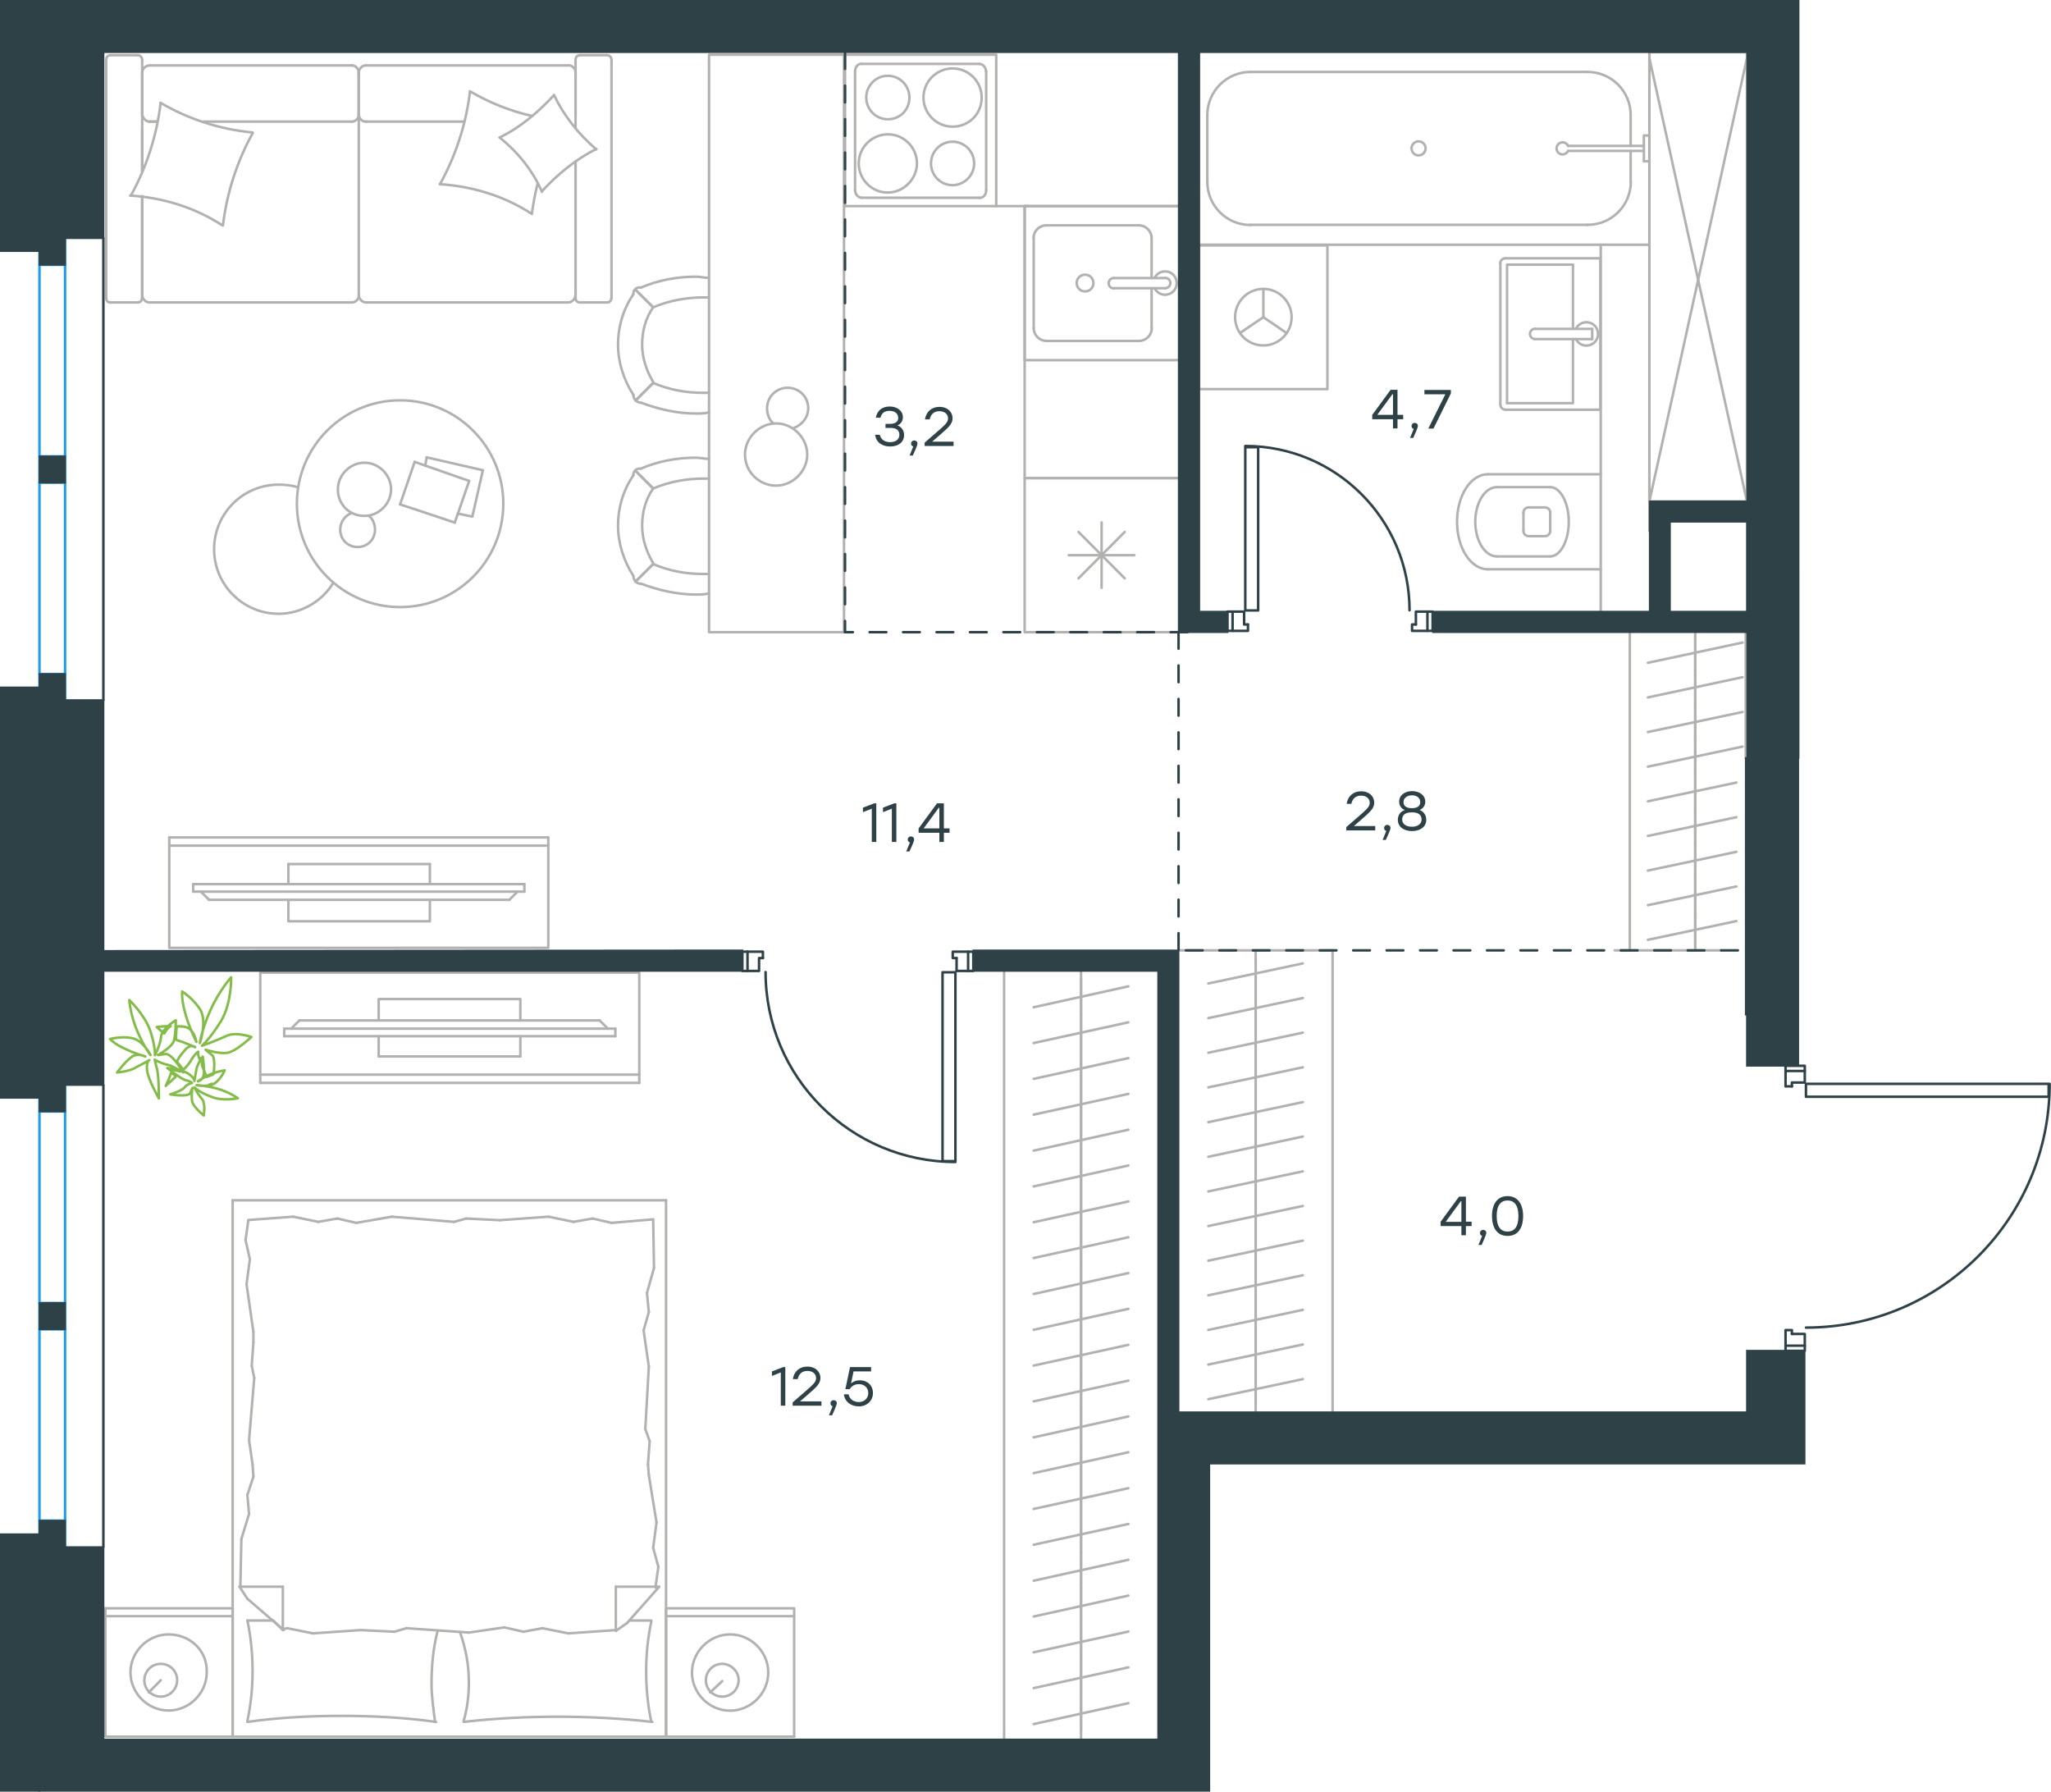 <?xml version="1.0" encoding="utf-8"?>
<!-- Generator: Adobe Illustrator 26.5.0, SVG Export Plug-In . SVG Version: 6.00 Build 0)  -->
<svg version="1.1" id="Слой_1" xmlns="http://www.w3.org/2000/svg" xmlns:xlink="http://www.w3.org/1999/xlink" x="0px" y="0px"
	 viewBox="0 0 1226.2 1071" style="enable-background:new 0 0 1226.2 1071;" xml:space="preserve">
<style type="text/css">
	.st0{fill:none;stroke:#B2B1B0;stroke-width:1.5;stroke-linecap:round;stroke-linejoin:round;stroke-miterlimit:22.926;}
	.st1{fill:none;stroke:#1D9CEB;stroke-width:1.5;stroke-linecap:round;stroke-linejoin:round;stroke-miterlimit:22.926;}
	.st2{fill-rule:evenodd;clip-rule:evenodd;fill:#2D4146;stroke:#2D4146;stroke-miterlimit:10;}
	.st3{fill:none;stroke:#2D4146;stroke-width:1.5;stroke-linecap:round;stroke-linejoin:round;stroke-miterlimit:22.926;}
	.st4{fill:#2D4146;stroke:#2D4146;stroke-miterlimit:10;}
	.st5{enable-background:new    ;}
	.st6{fill:#2D4146;}
	
		.st7{fill:none;stroke:#2D4146;stroke-width:1.5;stroke-linecap:round;stroke-linejoin:round;stroke-miterlimit:22.926;stroke-dasharray:10;}
	.st8{fill:none;stroke:#84BC4A;stroke-width:1.5;stroke-linecap:round;stroke-linejoin:round;stroke-miterlimit:22.926;}
</style>
<g>
	<rect x="986.1" y="31.2" class="st0" width="58.3" height="268.5"/>
	<line class="st0" x1="986.1" y1="299.7" x2="1044.4" y2="34.8"/>
	<line class="st0" x1="986.1" y1="34.8" x2="1044.4" y2="299.7"/>
</g>
<line class="st0" x1="646.3" y1="585.1" x2="646.3" y2="606.6"/>
<line class="st0" x1="618" y1="602.1" x2="674.6" y2="589.6"/>
<line class="st0" x1="646.3" y1="606.6" x2="646.3" y2="628"/>
<line class="st0" x1="618" y1="623.5" x2="674.6" y2="611.1"/>
<line class="st0" x1="646.3" y1="628" x2="646.3" y2="649.4"/>
<line class="st0" x1="618" y1="644.9" x2="674.6" y2="632.5"/>
<line class="st0" x1="646.3" y1="649.4" x2="646.3" y2="670.8"/>
<line class="st0" x1="618" y1="666.3" x2="674.6" y2="653.9"/>
<line class="st0" x1="646.3" y1="670.8" x2="646.3" y2="692.3"/>
<line class="st0" x1="618" y1="687.8" x2="674.6" y2="675.3"/>
<line class="st0" x1="646.3" y1="692.3" x2="646.3" y2="713.7"/>
<line class="st0" x1="618" y1="709.2" x2="674.6" y2="696.7"/>
<line class="st0" x1="646.3" y1="713.7" x2="646.3" y2="735.1"/>
<line class="st0" x1="618" y1="730.6" x2="674.6" y2="718.2"/>
<line class="st0" x1="646.3" y1="735.1" x2="646.3" y2="756.5"/>
<line class="st0" x1="618" y1="752" x2="674.6" y2="739.6"/>
<line class="st0" x1="646.3" y1="756.5" x2="646.3" y2="778"/>
<line class="st0" x1="618" y1="773.5" x2="674.6" y2="761"/>
<line class="st0" x1="646.3" y1="778" x2="646.3" y2="799.4"/>
<line class="st0" x1="618" y1="794.9" x2="674.6" y2="782.4"/>
<line class="st0" x1="646.3" y1="799.4" x2="646.3" y2="820.8"/>
<line class="st0" x1="618" y1="816.3" x2="674.6" y2="803.9"/>
<line class="st0" x1="646.3" y1="820.8" x2="646.3" y2="842.2"/>
<line class="st0" x1="618" y1="837.7" x2="674.6" y2="825.3"/>
<line class="st0" x1="646.3" y1="842.2" x2="646.3" y2="863.7"/>
<line class="st0" x1="618" y1="859.2" x2="674.6" y2="846.7"/>
<line class="st0" x1="646.3" y1="863.7" x2="646.3" y2="885.1"/>
<line class="st0" x1="618" y1="880.6" x2="674.6" y2="868.1"/>
<line class="st0" x1="646.3" y1="885.1" x2="646.3" y2="906.5"/>
<line class="st0" x1="618" y1="902" x2="674.6" y2="889.6"/>
<line class="st0" x1="646.3" y1="580.4" x2="646.3" y2="1039.8"/>
<line class="st0" x1="646.3" y1="906.5" x2="646.3" y2="927.9"/>
<line class="st0" x1="618" y1="923.4" x2="674.6" y2="911"/>
<line class="st0" x1="646.3" y1="927.9" x2="646.3" y2="949.3"/>
<line class="st0" x1="618" y1="944.9" x2="674.6" y2="932.4"/>
<line class="st0" x1="646.3" y1="949.3" x2="646.3" y2="970.8"/>
<line class="st0" x1="618" y1="966.3" x2="674.6" y2="953.8"/>
<line class="st0" x1="646.3" y1="970.8" x2="646.3" y2="992.2"/>
<line class="st0" x1="618" y1="987.7" x2="674.6" y2="975.3"/>
<line class="st0" x1="646.3" y1="992.2" x2="646.3" y2="1013.6"/>
<line class="st0" x1="618" y1="1009.1" x2="674.6" y2="996.7"/>
<line class="st0" x1="646.3" y1="1013.6" x2="646.3" y2="1035"/>
<line class="st0" x1="618" y1="1030.6" x2="674.6" y2="1018.1"/>
<line class="st0" x1="600.3" y1="580.4" x2="600.3" y2="1039.8"/>
<line class="st0" x1="644.8" y1="318" x2="672.4" y2="345.7"/>
<line class="st0" x1="644.8" y1="345.7" x2="672.4" y2="318"/>
<line class="st0" x1="658.6" y1="312.3" x2="658.6" y2="351.4"/>
<line class="st0" x1="639" y1="331.9" x2="678.2" y2="331.9"/>
<polyline class="st0" points="704.6,377.9 612.6,377.9 612.6,285.8 704.6,285.8 "/>
<line class="st0" x1="688.5" y1="196.1" x2="688.5" y2="172.3"/>
<path class="st0" d="M648.7,174.2c2.8,0,5-2.2,5-5s-2.2-5-5-5s-5,2.2-5,5S645.9,174.2,648.7,174.2"/>
<path class="st0" d="M665.9,166.2c-1.7,0-3.1,1.4-3.1,3.1c0,1.7,1.4,3.1,3.1,3.1"/>
<line class="st0" x1="696.6" y1="172.3" x2="665.9" y2="172.3"/>
<path class="st0" d="M696.6,172.3c1.7,0,3.1-1.4,3.1-3.1c0-1.7-1.4-3.1-3.1-3.1"/>
<line class="st0" x1="696.6" y1="166.2" x2="665.9" y2="166.2"/>
<path class="st0" d="M690.3,172.3c1.4,2.9,4.7,4.5,7.8,3.7c3.2-0.7,5.4-3.5,5.4-6.8c0-3.2-2.2-6.1-5.4-6.8s-6.4,0.8-7.8,3.7"/>
<path class="st0" d="M680.9,203.8c4.2,0,7.7-3.4,7.7-7.7"/>
<path class="st0" d="M688.5,142.4c0-4.2-3.4-7.7-7.7-7.7"/>
<path class="st0" d="M618,196.1c0,4.2,3.4,7.7,7.7,7.7"/>
<path class="st0" d="M625.6,134.7c-4.2,0-7.7,3.4-7.7,7.7"/>
<line class="st0" x1="680.9" y1="203.8" x2="625.6" y2="203.8"/>
<line class="st0" x1="618" y1="196.1" x2="618" y2="142.4"/>
<line class="st0" x1="625.6" y1="134.7" x2="680.9" y2="134.7"/>
<line class="st0" x1="688.5" y1="142.4" x2="688.5" y2="166.2"/>
<polyline class="st0" points="704.6,215.3 612.6,215.3 612.6,123.2 704.6,123.2 "/>
<polyline class="st0" points="612.6,123.2 704.6,123.2 612.6,123.2 612.6,285.8 704.6,285.8 "/>
<line class="st0" x1="750.7" y1="840.8" x2="750.7" y2="820.1"/>
<line class="st0" x1="778.9" y1="824.4" x2="722.4" y2="836.4"/>
<line class="st0" x1="750.7" y1="820.1" x2="750.7" y2="799.4"/>
<line class="st0" x1="778.9" y1="803.7" x2="722.4" y2="815.7"/>
<line class="st0" x1="750.7" y1="799.4" x2="750.7" y2="778.7"/>
<line class="st0" x1="778.9" y1="783" x2="722.4" y2="795"/>
<line class="st0" x1="750.7" y1="778.7" x2="750.7" y2="757.9"/>
<line class="st0" x1="778.9" y1="762.3" x2="722.4" y2="774.3"/>
<line class="st0" x1="750.7" y1="757.9" x2="750.7" y2="737.2"/>
<line class="st0" x1="778.9" y1="741.6" x2="722.4" y2="753.6"/>
<line class="st0" x1="750.7" y1="737.2" x2="750.7" y2="716.5"/>
<line class="st0" x1="778.9" y1="720.9" x2="722.4" y2="732.9"/>
<line class="st0" x1="750.7" y1="716.5" x2="750.7" y2="695.8"/>
<line class="st0" x1="778.9" y1="700.2" x2="722.4" y2="712.2"/>
<line class="st0" x1="750.7" y1="844.2" x2="750.7" y2="568.1"/>
<line class="st0" x1="750.7" y1="695.8" x2="750.7" y2="675.1"/>
<line class="st0" x1="778.9" y1="679.4" x2="722.4" y2="691.5"/>
<line class="st0" x1="750.7" y1="675.1" x2="750.7" y2="654.4"/>
<line class="st0" x1="778.9" y1="658.8" x2="722.4" y2="670.8"/>
<line class="st0" x1="750.7" y1="654.4" x2="750.7" y2="633.7"/>
<line class="st0" x1="778.9" y1="638" x2="722.4" y2="650"/>
<line class="st0" x1="750.7" y1="633.7" x2="750.7" y2="613"/>
<line class="st0" x1="778.9" y1="617.3" x2="722.4" y2="629.3"/>
<line class="st0" x1="750.7" y1="613" x2="750.7" y2="592.3"/>
<line class="st0" x1="778.9" y1="596.6" x2="722.4" y2="608.6"/>
<line class="st0" x1="750.7" y1="592.3" x2="750.7" y2="571.5"/>
<line class="st0" x1="778.9" y1="575.9" x2="722.4" y2="587.9"/>
<polyline class="st0" points="796.7,844.2 796.7,568.1 704.6,568.1 "/>
<line class="st0" x1="1013.5" y1="379.8" x2="1013.5" y2="400.5"/>
<line class="st0" x1="985.2" y1="396.2" x2="1041.8" y2="384.1"/>
<line class="st0" x1="1013.5" y1="400.5" x2="1013.5" y2="421.2"/>
<line class="st0" x1="985.2" y1="416.9" x2="1041.8" y2="404.8"/>
<line class="st0" x1="1013.5" y1="421.2" x2="1013.5" y2="441.9"/>
<line class="st0" x1="985.2" y1="437.6" x2="1041.8" y2="425.6"/>
<line class="st0" x1="1013.5" y1="377.9" x2="1013.5" y2="568.1"/>
<line class="st0" x1="1013.5" y1="441.9" x2="1013.5" y2="462.6"/>
<line class="st0" x1="985.2" y1="458.3" x2="1041.8" y2="446.3"/>
<line class="st0" x1="1013.5" y1="462.6" x2="1013.5" y2="483.3"/>
<line class="st0" x1="985.2" y1="479" x2="1038.1" y2="467.8"/>
<line class="st0" x1="1013.5" y1="483.3" x2="1013.5" y2="504.1"/>
<line class="st0" x1="985.2" y1="499.7" x2="1038.1" y2="488.5"/>
<line class="st0" x1="1013.5" y1="504.1" x2="1013.5" y2="524.8"/>
<line class="st0" x1="985.2" y1="520.4" x2="1038.1" y2="509.2"/>
<line class="st0" x1="1013.5" y1="524.8" x2="1013.5" y2="545.5"/>
<line class="st0" x1="985.2" y1="541.1" x2="1038.1" y2="529.9"/>
<line class="st0" x1="1013.5" y1="545.5" x2="1013.5" y2="566.2"/>
<line class="st0" x1="985.2" y1="561.8" x2="1038.1" y2="550.6"/>
<line class="st0" x1="965.4" y1="568.1" x2="1029.1" y2="568.1"/>
<line class="st0" x1="1043.7" y1="453.1" x2="1043.7" y2="377.9"/>
<line class="st0" x1="974.4" y1="377.9" x2="974.4" y2="568.1"/>
<g>
	<polyline class="st0" points="769.2,199.1 755.3,189.6 741.3,199.1 	"/>
	<line class="st0" x1="755.3" y1="189.6" x2="755.3" y2="172.7"/>
	<path class="st0" d="M755.3,206.5c9.3,0,16.9-7.6,16.9-16.9c0-9.3-7.6-16.9-16.9-16.9c-9.3,0-16.9,7.6-16.9,16.9
		C738.4,198.9,745.9,206.5,755.3,206.5"/>
	<rect x="716.9" y="146.7" class="st0" width="76.7" height="85.9"/>
</g>
<line class="st0" x1="974.9" y1="68.8" x2="974.9" y2="87.2"/>
<path class="st0" d="M937.5,87.2c-0.7-1.5-2.4-2.4-4.1-2c-1.6,0.4-2.8,1.8-2.8,3.5s1.2,3.2,2.8,3.5c1.6,0.4,3.3-0.5,4.1-2"/>
<line class="st0" x1="982.8" y1="87.2" x2="937.5" y2="87.2"/>
<line class="st0" x1="982.8" y1="90.2" x2="937.5" y2="90.2"/>
<line class="st0" x1="982.8" y1="96.4" x2="986.1" y2="96.4"/>
<polyline class="st0" points="982.8,96.4 982.8,81 986.1,81 "/>
<path class="st0" d="M852.3,88.7c0-2.3-1.9-4.2-4.2-4.2s-4.2,1.9-4.2,4.2c0,2.3,1.9,4.2,4.2,4.2C850.4,92.9,852.3,91,852.3,88.7"/>
<path class="st0" d="M974.9,68.8c0-14.2-11.5-25.8-25.8-25.8"/>
<path class="st0" d="M949.2,134.4c14.2,0,25.8-11.5,25.8-25.8"/>
<path class="st0" d="M747.6,43c-14.2,0-25.8,11.5-25.8,25.8"/>
<path class="st0" d="M721.8,108.7c0,14.2,11.5,25.8,25.8,25.8"/>
<line class="st0" x1="974.9" y1="108.7" x2="974.9" y2="90.2"/>
<line class="st0" x1="949.2" y1="43" x2="747.6" y2="43"/>
<line class="st0" x1="721.8" y1="68.8" x2="721.8" y2="108.7"/>
<line class="st0" x1="747.6" y1="134.4" x2="949.2" y2="134.4"/>
<polyline class="st0" points="716.9,146.3 986.1,146.3 986.1,31.2 "/>
<line class="st0" x1="889.5" y1="340.3" x2="957" y2="340.3"/>
<path class="st0" d="M910.8,317.4c0,1.7,1.4,3.1,3.1,3.1"/>
<path class="st0" d="M913.9,303.3c-1.7,0-3.1,1.4-3.1,3.1"/>
<path class="st0" d="M923.7,320.5c1.7,0,3.1-1.4,3.1-3.1"/>
<path class="st0" d="M926.8,306.4c0-1.7-1.4-3.1-3.1-3.1"/>
<line class="st0" x1="923.7" y1="320.5" x2="913.9" y2="320.5"/>
<line class="st0" x1="910.8" y1="317.4" x2="910.8" y2="306.4"/>
<line class="st0" x1="913.9" y1="303.3" x2="923.7" y2="303.3"/>
<line class="st0" x1="926.8" y1="306.4" x2="926.8" y2="317.4"/>
<path class="st0" d="M926.8,332.6c6.1,0,11.1-9.3,11.1-20.7c0-11.4-5-20.7-11.1-20.7"/>
<line class="st0" x1="894.8" y1="332.6" x2="926.8" y2="332.6"/>
<path class="st0" d="M894.9,291.2c-7.1,0-12.9,9.3-12.9,20.7c0,11.4,5.8,20.7,12.9,20.7"/>
<line class="st0" x1="894.8" y1="291.2" x2="926.8" y2="291.2"/>
<path class="st0" d="M889.5,283.5c-10.2,0-18.4,12.7-18.4,28.4c0,15.7,8.2,28.4,18.4,28.4"/>
<line class="st0" x1="889.5" y1="283.5" x2="957" y2="283.5"/>
<line class="st0" x1="951.9" y1="196.6" x2="951.9" y2="202.7"/>
<line class="st0" x1="940.4" y1="196.6" x2="940.4" y2="158.2"/>
<polyline class="st0" points="940.4,202.7 940.4,241 901,241 "/>
<polyline class="st0" points="901,241 901,158.2 940.4,158.2 "/>
<path class="st0" d="M900,154.4c-1.7,0-3.1,1.4-3.1,3.1"/>
<path class="st0" d="M897,241.8c0,1.7,1.4,3.1,3.1,3.1"/>
<path class="st0" d="M917.8,196.5c-1.7,0-3.1,1.4-3.1,3.1c0,1.7,1.4,3.1,3.1,3.1"/>
<line class="st0" x1="951.9" y1="196.6" x2="917.8" y2="196.6"/>
<line class="st0" x1="951.9" y1="202.7" x2="917.8" y2="202.7"/>
<path class="st0" d="M942.2,202.7c1.4,2.9,4.7,4.5,7.8,3.7c3.2-0.7,5.4-3.5,5.4-6.8c0-3.2-2.2-6.1-5.4-6.8s-6.4,0.8-7.8,3.7"/>
<line class="st0" x1="956.8" y1="154.4" x2="900" y2="154.4"/>
<line class="st0" x1="897" y1="157.4" x2="897" y2="241.8"/>
<polyline class="st0" points="900,244.9 956.8,244.9 956.8,154.4 "/>
<line class="st0" x1="957" y1="365.6" x2="957" y2="146.3"/>
<line class="st0" x1="986.1" y1="317.4" x2="986.1" y2="146.3"/>
<g>
	<path class="st0" d="M543.7,58.3c0-7.2-5.8-13-12.9-13c-7.1,0-12.9,5.8-12.9,13s5.8,13,12.9,13S543.7,65.9,543.7,58.3z"/>
	<path class="st0" d="M548.2,97.7c0-9.4-7.6-17.4-17.4-17.4c-9.3,0-17.4,7.6-17.4,17.4c0,9.4,7.6,17.4,17.4,17.4
		C540.1,115.1,548.2,107.1,548.2,97.7z"/>
	<path class="st0" d="M582.4,97.7c0-7.2-5.8-13-12.9-13c-7.1,0-12.9,5.8-12.9,13s5.8,13,12.9,13C576.6,110.6,582.4,104.8,582.4,97.7
		z"/>
	<path class="st0" d="M586.9,58.3c0-9.4-7.6-17.4-17.4-17.4c-9.3,0-17.4,7.6-17.4,17.4c0,9.4,7.6,17.4,17.4,17.4
		S586.9,68.1,586.9,58.3z"/>
	<line class="st0" x1="511.2" y1="113.8" x2="511.2" y2="42.6"/>
	<line class="st0" x1="585.5" y1="118.2" x2="515.2" y2="118.2"/>
	<line class="st0" x1="589.6" y1="42.6" x2="589.6" y2="113.8"/>
	<line class="st0" x1="515.2" y1="38.2" x2="585.5" y2="38.2"/>
	<path class="st0" d="M589.6,113.8L589.6,113.8c0,2.7-1.8,4.5-4,4.5"/>
	<path class="st0" d="M511.2,42.6L511.2,42.6c0-2.7,1.8-4.5,4-4.5"/>
	<path class="st0" d="M515.2,118.2L515.2,118.2c-2.2,0-4-2.2-4-4.5"/>
	<path class="st0" d="M585.5,38.2L585.5,38.2c2.2,0,4,2.2,4,4.5"/>
	<rect x="505.2" y="32.7" class="st0" width="90.4" height="90.5"/>
</g>
<line class="st0" x1="595.6" y1="123.2" x2="614.6" y2="123.2"/>
<g>
	<rect x="423.9" y="32.7" class="st0" width="80.7" height="345.2"/>
	<path class="st0" d="M390.5,292c-4.6,6.5-6.6,14.4-6.6,22.3s2.6,15.7,6.6,22.3"/>
	<path class="st0" d="M423.9,274.3c-2.6,0-5.2-0.7-7.9-0.7c-11.1,0-22.3,2-32.8,6.5"/>
	<path class="st0" d="M383.2,348.9c10.5,3.9,21.6,6.5,32.8,6.5c2.6,0,5.2,0,7.9-0.7"/>
	<path class="st0" d="M423.9,286.1c-1.3,0-2.6,0-3.9,0c-9.8,0-20.3,2-29.5,5.9"/>
	<path class="st0" d="M390.5,337.2c9.2,3.9,19,5.9,29.5,5.9c1.3,0,2.6,0,3.9,0"/>
	<path class="st0" d="M378.7,284.1c-5.9,8.5-9.2,19-9.2,30.1c0,10.5,3.3,21,9.2,30.1"/>
	<line class="st0" x1="390.5" y1="292" x2="380" y2="281.5"/>
	<line class="st0" x1="390.5" y1="337.2" x2="380" y2="347.6"/>
	<line class="st0" x1="390.5" y1="292" x2="380" y2="281.5"/>
	<line class="st0" x1="390.5" y1="337.2" x2="380" y2="347.6"/>
	<path class="st0" d="M378.7,344.4c0,2.6,2,4.6,4.6,4.6"/>
	<path class="st0" d="M383.2,280.2c-2.6-0.5-4.6,1.3-4.6,3.9"/>
	<path class="st0" d="M390.5,183.7c-4.6,6.5-6.6,14.4-6.6,22.3c0,7.9,2.6,15.7,6.6,22.3"/>
	<path class="st0" d="M423.9,166.1c-2.6,0-5.2-0.7-7.9-0.7c-11.1,0-22.3,2-32.8,6.5"/>
	<path class="st0" d="M383.2,240.7c10.5,3.9,21.6,6.5,32.8,6.5c2.6,0,5.2,0,7.9-0.7"/>
	<path class="st0" d="M423.9,177.8c-1.3,0-2.6,0-3.9,0c-9.8,0-20.3,2-29.5,5.9"/>
	<path class="st0" d="M390.5,228.9c9.2,3.9,19,5.9,29.5,5.9c1.3,0,2.6,0,3.9,0"/>
	<path class="st0" d="M378.7,175.9c-5.9,8.5-9.2,19-9.2,30.1c0,10.5,3.3,21,9.2,30.1"/>
	<line class="st0" x1="390.5" y1="183.7" x2="380" y2="173.3"/>
	<line class="st0" x1="390.5" y1="228.9" x2="380" y2="239.4"/>
	<line class="st0" x1="390.5" y1="183.7" x2="380" y2="173.3"/>
	<line class="st0" x1="390.5" y1="228.9" x2="380" y2="239.4"/>
	<path class="st0" d="M378.7,236.1c0,2.6,2,4.6,4.6,4.6"/>
	<path class="st0" d="M383.2,171.9c-2.6-0.5-4.6,1.3-4.6,3.9"/>
	<path class="st0" d="M464,290.3c10,0,18.6-8.6,18.6-18.6s-8.6-18.6-18.6-18.6s-18.6,8.6-18.6,18.6C445.4,282.2,454,290.3,464,290.3
		z"/>
	<path class="st0" d="M462.2,253.1c-2.3-2.3-3.6-5.4-3.6-9.1c0-6.8,5.5-12.2,12.3-12.2s12.3,5.4,12.3,12.2c0,5.4-3.6,10-8.6,11.8"/>
</g>
<g>
	<line class="st0" x1="121.5" y1="72.7" x2="210.4" y2="72.7"/>
	<line class="st0" x1="362.9" y1="180.8" x2="346.7" y2="180.8"/>
	<line class="st0" x1="339.5" y1="180.8" x2="218.7" y2="180.8"/>
	<line class="st0" x1="85" y1="102.6" x2="85" y2="77.3"/>
	<line class="st0" x1="85" y1="176.3" x2="85" y2="117.3"/>
	<line class="st0" x1="344.1" y1="176.3" x2="344.1" y2="96.5"/>
	<line class="st0" x1="214.5" y1="68.6" x2="214.5" y2="43.2"/>
	<line class="st0" x1="218.7" y1="72.7" x2="277.5" y2="72.7"/>
	<line class="st0" x1="66.1" y1="33" x2="82.3" y2="33"/>
	<line class="st0" x1="214.5" y1="43.2" x2="214.5" y2="68.6"/>
	<line class="st0" x1="339.5" y1="39.1" x2="218.7" y2="39.1"/>
	<line class="st0" x1="344.1" y1="96.5" x2="344.1" y2="178.2"/>
	<line class="st0" x1="210.4" y1="180.8" x2="89.5" y2="180.8"/>
	<line class="st0" x1="82.3" y1="180.8" x2="66.1" y2="180.8"/>
	<line class="st0" x1="89.5" y1="72.7" x2="94" y2="72.7"/>
	<line class="st0" x1="85" y1="36" x2="85" y2="102.6"/>
	<line class="st0" x1="89.5" y1="72.7" x2="94" y2="72.7"/>
	<line class="st0" x1="85" y1="43.2" x2="85" y2="68.6"/>
	<line class="st0" x1="214.5" y1="43.2" x2="214.5" y2="68.6"/>
	<line class="st0" x1="210.4" y1="39.1" x2="89.5" y2="39.1"/>
	<line class="st0" x1="85" y1="117.3" x2="85" y2="178.2"/>
	<line class="st0" x1="365.6" y1="36" x2="365.6" y2="178.2"/>
	<line class="st0" x1="346.7" y1="33" x2="362.9" y2="33"/>
	<line class="st0" x1="344.1" y1="76.7" x2="344.1" y2="36"/>
	<line class="st0" x1="214.5" y1="68.6" x2="214.5" y2="176.3"/>
	<line class="st0" x1="344.1" y1="68.6" x2="344.1" y2="43.2"/>
	<path class="st0" d="M85,36c0-2.2-1.5-3-2.6-3"/>
	<path class="st0" d="M344.1,178.2c0,1.9,1.5,2.6,2.6,2.6"/>
	<path class="st0" d="M346.7,33c-1.9,0-2.6,1.5-2.6,2.6"/>
	<path class="st0" d="M210.4,72.7c2.1,0,4.2-1.9,4.2-4.5"/>
	<path class="st0" d="M344.1,43.2c0-2.1-1.9-4.2-4.5-4.2"/>
	<path class="st0" d="M89.5,39.1c-2.3,0-4.5,1.9-4.5,4.5"/>
	<path class="st0" d="M210.4,180.8c2.1,0,4.2-1.9,4.2-4.5"/>
	<path class="st0" d="M214.5,43.6c0-2.3-1.7-4.5-4.2-4.5"/>
	<path class="st0" d="M214.5,176.3c0,2.3,1.9,4.5,4.5,4.5"/>
	<path class="st0" d="M66.1,33c-1.9,0-2.6,1.5-2.6,2.7v142.5c0,1.9,1.5,2.7,2.6,2.7"/>
	<path class="st0" d="M218.7,39.1c-2.1,0-4.2,1.9-4.2,4.5"/>
	<path class="st0" d="M362.9,180.8c1.9,0,2.6-1.5,2.6-2.6"/>
	<path class="st0" d="M85,176.3c0,2.3,1.9,4.5,4.5,4.5"/>
	<path class="st0" d="M82.3,180.8c1.9,0,2.6-1.5,2.6-2.6"/>
	<path class="st0" d="M339.5,180.8c2.3,0,4.5-1.9,4.5-4.5"/>
	<path class="st0" d="M85,67.7c0,2.5,1.9,5,4.5,5"/>
	<path class="st0" d="M214.5,68.2c0,2.3,1.7,4.5,4.2,4.5"/>
	<path class="st0" d="M365.6,36c0-2.2-1.5-3-2.6-3"/>
	<path class="st0" d="M151.1,79.5c-9.4,17-15.5,35.9-17.8,55.2"/>
	<path class="st0" d="M356.5,89c-12.5,6.4-23,15.1-32.5,25.3"/>
	<path class="st0" d="M324,114.7c-5.3-12.5-14.4-23.8-25.3-32.5"/>
	<path class="st0" d="M132.9,134.7c-16.2-10.6-35.5-16.6-55.1-17.8"/>
	<path class="st0" d="M263.2,109.8c9.4-17,15.5-35.9,17.8-55.2"/>
	<path class="st0" d="M281,54.6c11.7,6.8,23.8,11.7,37,14.7"/>
	<path class="st0" d="M318,127.9c-16.2-10.6-35.5-16.6-55.1-17.8"/>
	<path class="st0" d="M78.2,117c9.4-17,15.5-35.9,17.8-55.2"/>
	<path class="st0" d="M95.9,61.4c16.6,9.8,35.5,15.9,55.1,17.8"/>
	<path class="st0" d="M298.7,82.2c12.5-6.1,23-15.1,32.5-25.3"/>
	<path class="st0" d="M321.4,109.8c-1.5,5.7-2.6,12.1-3.4,17.8"/>
	<path class="st0" d="M331.2,56.8c6,12.5,14.7,23.4,25.3,32.5"/>
</g>
<g>
	<line class="st0" x1="288.7" y1="281.1" x2="282.4" y2="308.8"/>
	<line class="st0" x1="282.4" y1="308.8" x2="273.7" y2="307"/>
	<line class="st0" x1="254.2" y1="278.4" x2="255.1" y2="273.4"/>
	<line class="st0" x1="255.1" y1="273.4" x2="288.7" y2="281.1"/>
	<line class="st0" x1="280.5" y1="287.5" x2="271.9" y2="312.4"/>
	<line class="st0" x1="271.9" y1="312.4" x2="239.2" y2="301.5"/>
	<line class="st0" x1="239.2" y1="301.5" x2="247.9" y2="276.1"/>
	<line class="st0" x1="247.9" y1="276.1" x2="280.5" y2="287.5"/>
	<ellipse class="st0" cx="239.2" cy="301.1" rx="61.7" ry="61.8"/>
	<path class="st0" d="M217.9,308.4c8.6,0,15.9-7.3,15.9-15.9s-7.3-15.9-15.9-15.9c-8.6,0-15.9,7.3-15.9,15.9
		C202,301.5,208.8,308.4,217.9,308.4z"/>
	<path class="st0" d="M220.6,308.4c2.3,1.8,3.6,5,3.6,8.2c0,5.9-4.5,10.4-10.4,10.4s-10.4-4.5-10.4-10.4c0-4.5,2.7-8.2,6.8-10"/>
	<path class="st0" d="M199.3,348.3c-6.8,11.4-19.5,18.6-32.7,18.6c-21.3,0-38.6-17.3-38.6-38.6c0-21.3,17.2-38.6,38.6-38.6
		c3.8,0,7.6,0.4,11.3,1.5"/>
</g>
<g>
	<g>
		<line class="st0" x1="327.8" y1="505.5" x2="101.2" y2="505.5"/>
		<polyline class="st0" points="101.2,500.6 101.2,566.6 327.8,566.6 327.8,500.6 		"/>
		<line class="st0" x1="327.8" y1="500.6" x2="101.2" y2="500.6"/>
	</g>
	<g>
		<polyline class="st0" points="172.4,537.9 172.4,550.7 257,550.7 257,537.9 		"/>
		<line class="st0" x1="257" y1="528.5" x2="257" y2="516.5"/>
		<line class="st0" x1="257" y1="516.5" x2="172.4" y2="516.5"/>
		<line class="st0" x1="172.4" y1="516.5" x2="172.4" y2="528.5"/>
		<line class="st0" x1="313.5" y1="528.5" x2="313.5" y2="533"/>
		<line class="st0" x1="125" y1="537.9" x2="120.1" y2="533"/>
		<line class="st0" x1="309.4" y1="533" x2="304.5" y2="537.9"/>
		<line class="st0" x1="115.5" y1="533" x2="313.5" y2="533"/>
		<line class="st0" x1="313.5" y1="528.5" x2="115.5" y2="528.5"/>
		<line class="st0" x1="115.5" y1="528.5" x2="115.5" y2="533"/>
		<line class="st0" x1="304.5" y1="537.9" x2="125" y2="537.9"/>
	</g>
</g>
<g>
	<line class="st0" x1="139.1" y1="1038.1" x2="63" y2="1038.1"/>
	<line class="st0" x1="63" y1="961.4" x2="139.1" y2="961.4"/>
	<line class="st0" x1="139.1" y1="961.4" x2="139.1" y2="1038.1"/>
	<line class="st0" x1="63" y1="1038.1" x2="63" y2="961.4"/>
	<line class="st0" x1="96.1" y1="1004.4" x2="88.9" y2="1011.7"/>
	<line class="st0" x1="63" y1="966.1" x2="139.1" y2="966.1"/>
	<path class="st0" d="M100.8,977C88.4,977,78,987.3,78,999.7s10.3,22.8,22.8,22.8c12.4,0,22.8-10.4,22.8-22.8
		C124.1,986.8,113.7,977,100.8,977z"/>
	<path class="st0" d="M96.1,994.6c-5.7,0-9.8,4.7-9.8,9.8c0,5.7,4.7,9.8,9.8,9.8c5.7,0,9.8-4.7,9.8-9.8
		C106,999.2,101.8,994.6,96.1,994.6z"/>
	<line class="st0" x1="398.2" y1="1038.1" x2="139.1" y2="1038.1"/>
	<line class="st0" x1="376.3" y1="968.7" x2="389.4" y2="968.7"/>
	<line class="st0" x1="169.1" y1="974.4" x2="169.1" y2="948.5"/>
	<line class="st0" x1="163.4" y1="968.7" x2="169.1" y2="974.4"/>
	<line class="st0" x1="398.2" y1="717.5" x2="398.2" y2="1038.1"/>
	<line class="st0" x1="143.2" y1="948.5" x2="169.1" y2="948.5"/>
	<line class="st0" x1="139.1" y1="1038.1" x2="139.1" y2="717.5"/>
	<line class="st0" x1="394.1" y1="948.5" x2="374.9" y2="970.2"/>
	<line class="st0" x1="374.9" y1="970.2" x2="368.2" y2="974.9"/>
	<line class="st0" x1="147.9" y1="968.7" x2="163" y2="968.7"/>
	<line class="st0" x1="368.2" y1="974.4" x2="368.2" y2="948.5"/>
	<line class="st0" x1="169.6" y1="974.4" x2="147.9" y2="955.7"/>
	<line class="st0" x1="147.9" y1="955.7" x2="143.2" y2="948.5"/>
	<line class="st0" x1="394.1" y1="948.5" x2="368.2" y2="948.5"/>
	<line class="st0" x1="278.7" y1="728.4" x2="298.9" y2="729.4"/>
	<line class="st0" x1="213" y1="731" x2="234.3" y2="727.3"/>
	<line class="st0" x1="190.3" y1="730.4" x2="201.7" y2="728.4"/>
	<line class="st0" x1="201.7" y1="728.4" x2="213" y2="731"/>
	<line class="st0" x1="271.5" y1="730.4" x2="278.7" y2="728.4"/>
	<line class="st0" x1="234.3" y1="727.3" x2="271.5" y2="730.4"/>
	<line class="st0" x1="148.4" y1="729.3" x2="175.3" y2="727.3"/>
	<line class="st0" x1="175.3" y1="727.3" x2="190.3" y2="730.4"/>
	<line class="st0" x1="365.6" y1="731" x2="390.5" y2="728.9"/>
	<line class="st0" x1="342.9" y1="730.4" x2="354.3" y2="728.4"/>
	<line class="st0" x1="354.3" y1="728.4" x2="365.6" y2="731"/>
	<line class="st0" x1="298.9" y1="729.4" x2="327.9" y2="727.3"/>
	<line class="st0" x1="327.9" y1="727.3" x2="342.9" y2="730.4"/>
	<line class="st0" x1="398.2" y1="717.5" x2="139.1" y2="717.5"/>
	<path class="st0" d="M277.2,1029.3c18.6-2.1,37.2-3.1,56.4-3.1c18.6,0,37.8,1,56.4,3.1"/>
	<path class="st0" d="M275,975.6c3.6,10.4,5.3,19.5,5.3,30.4c0,7.8-1,15.5-3.1,22.8"/>
	<path class="st0" d="M389.4,1029.3c-2.1-9.8-3.1-20.2-3.1-30c0-10.4,1-20.2,3.1-30"/>
	<path class="st0" d="M260.1,1029.3c-1-7.8-2.1-15.5-2.1-22.8c0-10.9,1-21.2,3.6-31.6"/>
	<line class="st0" x1="151.5" y1="882.7" x2="151" y2="875.4"/>
	<line class="st0" x1="148.9" y1="905" x2="147.9" y2="893.6"/>
	<line class="st0" x1="147.9" y1="893.6" x2="151.5" y2="882.7"/>
	<line class="st0" x1="143.7" y1="948.5" x2="144.3" y2="920"/>
	<line class="st0" x1="144.3" y1="920" x2="148.9" y2="905"/>
	<line class="st0" x1="150.5" y1="816.4" x2="151.5" y2="802.4"/>
	<line class="st0" x1="151" y1="875.4" x2="148.9" y2="860.9"/>
	<line class="st0" x1="152" y1="823.7" x2="150.5" y2="816.4"/>
	<line class="st0" x1="148.9" y1="860.9" x2="152" y2="823.7"/>
	<line class="st0" x1="151.5" y1="802.4" x2="151.5" y2="796.2"/>
	<line class="st0" x1="149.4" y1="752.7" x2="146.8" y2="741.3"/>
	<line class="st0" x1="146.8" y1="741.3" x2="148.4" y2="729.9"/>
	<line class="st0" x1="151.5" y1="796.2" x2="147.4" y2="767.7"/>
	<line class="st0" x1="147.4" y1="767.7" x2="149.4" y2="752.7"/>
	<line class="st0" x1="384.8" y1="795.2" x2="385.8" y2="802.4"/>
	<line class="st0" x1="386.8" y1="772.9" x2="387.9" y2="784.3"/>
	<line class="st0" x1="387.9" y1="784.3" x2="384.8" y2="795.2"/>
	<line class="st0" x1="390.5" y1="728.9" x2="391" y2="757.9"/>
	<line class="st0" x1="391" y1="757.9" x2="386.8" y2="772.9"/>
	<line class="st0" x1="388.4" y1="861.5" x2="387.4" y2="875.4"/>
	<line class="st0" x1="385.8" y1="802.4" x2="387.9" y2="816.9"/>
	<line class="st0" x1="385.8" y1="854.2" x2="388.4" y2="861.5"/>
	<line class="st0" x1="387.9" y1="816.9" x2="385.8" y2="854.2"/>
	<line class="st0" x1="387.4" y1="875.4" x2="387.9" y2="881.7"/>
	<line class="st0" x1="392" y1="948" x2="392" y2="949"/>
	<line class="st0" x1="390.5" y1="925.2" x2="393.6" y2="936.6"/>
	<line class="st0" x1="393.6" y1="936.6" x2="392" y2="948"/>
	<line class="st0" x1="387.9" y1="881.7" x2="392.5" y2="910.1"/>
	<line class="st0" x1="392.5" y1="910.1" x2="390.5" y2="925.2"/>
	<path class="st0" d="M147.9,1029.3c18.6-2.6,37.2-3.6,56.4-3.6c18.6,0,37.8,1,56.4,3.6"/>
	<path class="st0" d="M147.9,968.7c2.1,9.8,3.1,20.2,3.1,30c0,10.4-1,20.2-3.1,30"/>
	<line class="st0" x1="235.8" y1="975.4" x2="215.6" y2="974.4"/>
	<line class="st0" x1="301.5" y1="972.8" x2="280.3" y2="975.9"/>
	<line class="st0" x1="324.3" y1="973.3" x2="312.9" y2="975.4"/>
	<line class="st0" x1="312.9" y1="975.4" x2="301.5" y2="972.8"/>
	<line class="st0" x1="243" y1="973.3" x2="235.8" y2="975.4"/>
	<line class="st0" x1="280.3" y1="975.9" x2="243" y2="973.3"/>
	<line class="st0" x1="368.2" y1="974.4" x2="339.8" y2="976.4"/>
	<line class="st0" x1="339.8" y1="976.4" x2="324.3" y2="973.3"/>
	<line class="st0" x1="171.7" y1="973.3" x2="169.1" y2="973.9"/>
	<line class="st0" x1="215.6" y1="974.4" x2="187.2" y2="976.4"/>
	<line class="st0" x1="187.2" y1="976.4" x2="171.7" y2="973.3"/>
	<line class="st0" x1="474.8" y1="1038.1" x2="398.2" y2="1038.1"/>
	<line class="st0" x1="398.2" y1="961.4" x2="474.8" y2="961.4"/>
	<line class="st0" x1="474.8" y1="961.9" x2="474.8" y2="1038.1"/>
	<line class="st0" x1="398.2" y1="1038.1" x2="398.2" y2="961.9"/>
	<line class="st0" x1="431.8" y1="1004.9" x2="424.6" y2="1011.7"/>
	<line class="st0" x1="398.2" y1="966.1" x2="474.8" y2="966.1"/>
	<path class="st0" d="M436.5,977c-12.4,0-22.8,10.4-22.8,22.8c0,12.4,10.3,22.8,22.8,22.8c12.4,0,22.8-10.4,22.8-22.8
		C459.3,987.3,448.9,977,436.5,977z"/>
	<path class="st0" d="M431.8,994.6c-5.7,0-9.8,4.7-9.8,9.8c0,5.7,4.7,9.8,9.8,9.8c5.7,0,9.8-4.7,9.8-9.8
		C441.7,999.2,437,994.6,431.8,994.6z"/>
</g>
<g>
	<g>
		<line class="st0" x1="155.6" y1="642.4" x2="382.2" y2="642.4"/>
		<polyline class="st0" points="382.2,647.3 382.2,581.4 155.6,581.4 155.6,647.3 		"/>
		<line class="st0" x1="155.6" y1="647.3" x2="382.2" y2="647.3"/>
	</g>
	<g>
		<polyline class="st0" points="311.1,610 311.1,597.2 226.4,597.2 226.4,610 		"/>
		<line class="st0" x1="226.4" y1="619.4" x2="226.4" y2="631.5"/>
		<line class="st0" x1="226.4" y1="631.5" x2="311.1" y2="631.5"/>
		<line class="st0" x1="311.1" y1="631.5" x2="311.1" y2="619.4"/>
		<line class="st0" x1="169.9" y1="619.4" x2="169.9" y2="614.9"/>
		<line class="st0" x1="358.5" y1="610" x2="363.4" y2="614.9"/>
		<line class="st0" x1="174.1" y1="614.9" x2="179" y2="610"/>
		<line class="st0" x1="367.9" y1="614.9" x2="169.9" y2="614.9"/>
		<line class="st0" x1="169.9" y1="619.4" x2="367.9" y2="619.4"/>
		<line class="st0" x1="367.9" y1="619.4" x2="367.9" y2="614.9"/>
		<line class="st0" x1="179" y1="610" x2="358.5" y2="610"/>
	</g>
</g>
<rect x="23.6" y="402.9" class="st1" width="15.3" height="15.7"/>
<rect x="23.6" y="272.8" class="st1" width="15.3" height="15.7"/>
<rect x="23.6" y="142.6" class="st1" width="15.3" height="15.7"/>
<line class="st1" x1="23.6" y1="158.4" x2="23.6" y2="272.8"/>
<line class="st1" x1="38.9" y1="158.4" x2="38.9" y2="272.8"/>
<line class="st1" x1="23.6" y1="288.5" x2="23.6" y2="402.9"/>
<line class="st1" x1="38.9" y1="402.9" x2="38.9" y2="288.5"/>
<rect x="23.6" y="909" class="st1" width="15.3" height="15.7"/>
<rect x="23.6" y="778.9" class="st1" width="15.3" height="15.7"/>
<rect x="23.6" y="648.7" class="st1" width="15.3" height="15.7"/>
<line class="st1" x1="23.6" y1="664.5" x2="23.6" y2="778.9"/>
<line class="st1" x1="38.9" y1="664.5" x2="38.9" y2="778.9"/>
<line class="st1" x1="23.6" y1="794.6" x2="23.6" y2="909"/>
<line class="st1" x1="38.9" y1="909" x2="38.9" y2="794.6"/>
<rect x="23.6" y="402.9" class="st2" width="15.3" height="15.7"/>
<rect x="23.6" y="272.8" class="st2" width="15.3" height="15.7"/>
<rect x="23.6" y="142.6" class="st2" width="15.3" height="15.7"/>
<rect x="23.6" y="909" class="st2" width="15.3" height="15.7"/>
<rect x="23.6" y="778.9" class="st2" width="15.3" height="15.7"/>
<rect x="23.6" y="648.7" class="st2" width="15.3" height="15.7"/>
<rect x="1067.5" y="804.4" class="st3" width="11.5" height="3.1"/>
<rect x="1067.5" y="637.1" class="st3" width="11.5" height="3.1"/>
<path class="st3" d="M1079.7,793.6c80.5,0,145.7-65.3,145.7-145.7"/>
<rect x="1079.7" y="647.9" class="st3" width="145.1" height="7.7"/>
<polyline class="st3" points="1071.3,649.4 1071.3,647.1 1079,647.1 1079,640.2 "/>
<polyline class="st3" points="1067.5,640.2 1067.5,649.4 1071.3,649.4 "/>
<polyline class="st3" points="1071.3,797.4 1071.3,795.1 1067.5,795.1 1067.5,804.4 "/>
<polyline class="st3" points="1079,804.4 1079,797.4 1071.3,797.4 "/>
<rect x="853.4" y="365.6" class="st3" width="3.1" height="11.5"/>
<rect x="733.8" y="365.6" class="st3" width="3.1" height="11.5"/>
<path class="st3" d="M842.7,364.8c0-54.2-44-98.2-98.2-98.2"/>
<rect x="744.5" y="267.3" class="st3" width="7.7" height="97.6"/>
<polyline class="st3" points="746.1,373.3 743.8,373.3 743.8,365.6 736.8,365.6 "/>
<polyline class="st3" points="736.8,377.1 746.1,377.1 746.1,373.3 "/>
<polyline class="st3" points="846.5,373.3 844.2,373.3 844.2,377.1 853.4,377.1 "/>
<polyline class="st3" points="853.4,365.6 846.5,365.6 846.5,373.3 "/>
<rect x="578.8" y="568.9" class="st3" width="3.1" height="11.5"/>
<rect x="443.8" y="568.9" class="st3" width="3.1" height="11.5"/>
<path class="st3" d="M457.7,581.1c0,62.7,50.8,113.5,113.5,113.5"/>
<rect x="563.5" y="581.2" class="st3" width="7.7" height="112.9"/>
<polyline class="st3" points="578.8,580.4 571.9,580.4 571.9,572.7 "/>
<polyline class="st3" points="571.9,572.7 569.6,572.7 569.6,568.9 578.8,568.9 "/>
<polyline class="st3" points="446.9,568.9 456.1,568.9 456.1,572.7 "/>
<polyline class="st3" points="456.1,572.7 453.8,572.7 453.8,580.4 446.9,580.4 "/>
<polygon class="st4" points="11.5,1070.5 23.4,1070.5 23.5,1070.5 23.4,917.1 11.5,917.1 8.2,917.1 0.5,917.1 0.5,1070.5 
	8.2,1070.5 "/>
<polygon class="st4" points="23.4,150.1 23.5,150.1 23.4,0.5 8.2,0.5 0.5,0.5 0.5,150.1 8.2,150.1 "/>
<polygon class="st4" points="11.5,656.3 23.4,656.3 23.5,656.3 23.4,410.9 11.5,410.9 8.2,410.9 0.5,410.9 0.5,656.3 8.2,656.3 "/>
<polygon class="st4" points="23.7,418.5 23.6,418.5 23.5,418.5 23.7,648.6 61.9,648.6 61.9,580.4 443.9,580.4 443.9,568.1 
	61.9,568.4 61.9,418.5 "/>
<line class="st3" x1="61.8" y1="142.3" x2="61.8" y2="418.5"/>
<line class="st3" x1="61.8" y1="648.7" x2="61.8" y2="924.7"/>
<g class="st5">
	<path class="st6" d="M879.8,732.9h-3.4v5.5h-2.7v-5.5h-12.4v-2.6l11-15h4.1v15h3.4V732.9z M873.7,730.4V718h-0.3l-9.1,12.4
		L873.7,730.4z"/>
	<path class="st6" d="M885.8,744.2h-1.9l2.2-5.4c-0.8-0.2-1.3-0.9-1.3-1.7c0-1.1,0.8-1.9,1.9-1.9c0.8,0,1.9,0.4,1.9,1.9
		C888.5,737.6,888.4,738.4,885.8,744.2z"/>
	<path class="st6" d="M910.6,726.9c0,7.6-3.4,11.9-9.3,11.9c-5.8,0-9.3-4.3-9.3-11.9s3.5-11.9,9.3-11.9
		C907.1,715,910.6,719.4,910.6,726.9z M907.8,726.9c0-6.6-2.6-9.3-6.5-9.3s-6.5,2.7-6.5,9.3s2.6,9.3,6.5,9.3
		S907.8,733.6,907.8,726.9z"/>
</g>
<g class="st5">
	<path class="st6" d="M822.2,496.4h-17.3v-2l6.7-5.8c5.6-4.9,7.3-6.3,7.3-8.7c0-2.5-2-4.3-5.2-4.3c-3.3,0-5.1,1.9-5.8,4.9h-2.8
		c0.7-4.6,4-7.5,8.7-7.5c4.7,0,7.8,3,7.8,6.8c0,3.4-2.4,5.5-7.8,10.2l-4.4,3.8h12.8V496.4z"/>
	<path class="st6" d="M828.5,502.1h-1.9l2.2-5.4c-0.8-0.2-1.3-0.9-1.3-1.7c0-1.1,0.8-1.9,1.9-1.9c0.8,0,1.9,0.4,1.9,1.9
		C831.3,495.5,831.2,496.2,828.5,502.1z"/>
	<path class="st6" d="M852.7,490.1c0,4.2-3.7,6.7-8.5,6.7c-4.8,0-8.5-2.5-8.5-6.7c0-2.8,1.5-5,4.2-5.9c-2.2-0.8-3.4-2.7-3.4-5
		c0-3.9,3.4-6.3,7.8-6.3c4.3,0,7.8,2.5,7.8,6.3c0,2.2-1.2,4.1-3.4,5C851.2,485.1,852.7,487.3,852.7,490.1z M849.9,489.9
		c0-2.9-2-4.3-5.8-4.3c-3.8,0-5.8,1.4-5.8,4.3c0,2.7,2.4,4.3,5.8,4.3C847.5,494.2,849.9,492.6,849.9,489.9z M839.1,479.5
		c0,2.1,1.4,3.6,5,3.6s5-1.5,5-3.6c0-2.5-2-4.1-5-4.1C841.2,475.5,839.1,477,839.1,479.5z"/>
</g>
<g class="st5">
	<path class="st6" d="M838.9,250.6h-3.4v5.5h-2.7v-5.5h-12.4V248l11-15h4.1v15h3.4V250.6z M832.8,248v-12.4h-0.3l-9.1,12.4
		L832.8,248z"/>
	<path class="st6" d="M844.9,261.8h-1.9l2.2-5.4c-0.8-0.2-1.3-0.9-1.3-1.7c0-1.1,0.8-1.9,1.9-1.9c0.8,0,1.9,0.4,1.9,1.9
		C847.6,255.3,847.5,256,844.9,261.8z"/>
	<path class="st6" d="M867.4,233.1v2.1l-10.4,21h-3.1l10.2-20.5h-12.5v-2.6H867.4z"/>
</g>
<g class="st5">
	<path class="st6" d="M540.5,260.1c0,4.2-3.4,6.8-8.3,6.8c-4.5,0-8.4-2.2-9-7h2.8c0.7,3.1,3.2,4.4,6.2,4.4c3.4,0,5.5-1.7,5.5-4.4
		c0-2.3-1.4-4.1-5.1-4.1h-3.2v-2.4h2.4c3.5,0,5.2-1.3,5.2-3.6c0-2.6-2.1-4.2-5.1-4.2c-2.8,0-4.7,1-5.5,4.1h-2.8
		c0.9-4.7,4.2-6.7,8.4-6.7c4.4,0,7.8,2.6,7.8,6.4c0,2.2-1.2,4.1-3.3,4.9C539,255.2,540.5,257.3,540.5,260.1z"/>
	<path class="st6" d="M545.7,272.3h-1.9l2.2-5.4c-0.8-0.2-1.3-0.9-1.3-1.7c0-1.1,0.8-1.9,1.9-1.9c0.8,0,1.9,0.4,1.9,1.9
		C548.5,265.7,548.4,266.5,545.7,272.3z"/>
	<path class="st6" d="M570.1,266.6h-17.3v-2l6.7-5.8c5.6-4.9,7.3-6.3,7.3-8.7c0-2.5-2-4.3-5.2-4.3c-3.3,0-5.1,1.9-5.8,4.9H553
		c0.7-4.6,4-7.5,8.7-7.5c4.7,0,7.8,3,7.8,6.8c0,3.4-2.4,5.5-7.8,10.2l-4.4,3.8h12.8V266.6z"/>
</g>
<g class="st5">
	<path class="st6" d="M523.9,480.2v23.1h-2.7v-19.9l-5.3,2.1v-2.7l6.8-2.6H523.9z"/>
	<path class="st6" d="M535.9,480.2v23.1h-2.7v-19.9l-5.3,2.1v-2.7l6.8-2.6H535.9z"/>
	<path class="st6" d="M543.7,509h-1.9l2.2-5.4c-0.8-0.2-1.3-0.9-1.3-1.7c0-1.1,0.8-1.9,1.9-1.9c0.8,0,1.9,0.4,1.9,1.9
		C546.5,502.4,546.4,503.2,543.7,509z"/>
	<path class="st6" d="M567.7,497.8h-3.4v5.5h-2.7v-5.5h-12.4v-2.6l11-15h4.1v15h3.4V497.8z M561.6,495.2v-12.4h-0.3l-9.1,12.4
		L561.6,495.2z"/>
</g>
<g class="st5">
	<path class="st6" d="M469.5,817.2v23.1h-2.7v-19.9l-5.3,2.1v-2.7l6.8-2.6H469.5z"/>
	<path class="st6" d="M491.2,840.3h-17.3v-2l6.7-5.8c5.6-4.9,7.3-6.3,7.3-8.7c0-2.5-2-4.3-5.2-4.3c-3.3,0-5.1,1.9-5.8,4.9H474
		c0.7-4.6,4-7.5,8.7-7.5c4.7,0,7.8,3,7.8,6.8c0,3.4-2.4,5.5-7.8,10.2l-4.4,3.8h12.8V840.3z"/>
	<path class="st6" d="M497.5,846h-1.9l2.2-5.4c-0.8-0.2-1.3-0.9-1.3-1.7c0-1.1,0.8-1.9,1.9-1.9c0.8,0,1.9,0.4,1.9,1.9
		C500.2,839.5,500.1,840.2,497.5,846z"/>
	<path class="st6" d="M521.9,832.7c0,4.7-3.7,8-8.4,8c-4.4,0-8.3-2.4-9-7.2h2.8c0.7,3,3.1,4.6,6.2,4.6c3.3,0,5.6-2.3,5.6-5.4
		c0-3.2-2.4-5.3-5.6-5.3c-2.6,0-4.4,1.2-5.5,3h-2.6l2.8-13.2h12.6v2.6h-10.5l-1.5,7.2c1.3-1.2,3-1.9,5.3-1.9
		C518.4,825.1,521.9,828,521.9,832.7z"/>
</g>
<line class="st7" x1="1059" y1="568.1" x2="702.5" y2="568.1"/>
<line class="st7" x1="704.6" y1="377.8" x2="704.6" y2="568.9"/>
<line class="st7" x1="709.9" y1="377.9" x2="505.2" y2="377.9"/>
<line class="st7" x1="505.2" y1="31.2" x2="505.2" y2="377.9"/>
<g>
	<path class="st8" d="M120.8,625.1c0,0,4.9-4.2,11.5-15c6.3-10.8,5.9-25.9,5.9-25.9s-7.1,7.8-12.4,19.7c-5.3,11.8-6.3,19.6-6.3,19.6
		s4.2-11.8,0.6-19.3c-3.9-6.9-11.2-11.5-11.2-11.5s-0.5,4.7,1.7,12.4c1.9,7.8,6.8,17.7,6.8,17.7s-1.1-7.1-5.9-8.7
		c-1.1-0.5-3.6-0.6-5.7-0.6c-0.5,1.9-0.5,5.4-0.6,7.8c0.5,0.5,0.6,0.5,0.6,0.5c4.9,1.4,10.9,4.2,10.9,4.2s-2.9-2.9-7.1,2.9
		c-1.1,1.1-2.9,3.6-3.9,5.7c1.1,1.4,3.2,3.9,3.9,4.9c1.9-1.9,4.2-4.5,4.7-5.9c2.9-4.5,4.2-4.9,4.2-4.9s-0.5,1.9,1.1,4.9
		c0.6-0.6,0.6-1.1,0.6-1.1s0.5,1.7,0.6,4.5c0.6,1.7,1.7,4.2,2.9,6.8c0.6-0.6,1.7-0.6,3.5-1.4l0.5-0.5c0.6-4.5,0.6-9.3-0.6-10.9
		l-4.2-3.5c0,0,10.9,3.6,15.3,1.1c4.5-1.7,12.1-8.7,12.1-8.7s-9.6-3.5-15.2-0.5C129.1,622.2,120.8,625.1,120.8,625.1z M102,613.4
		c-4.2,0-8.3,0.5-8.3,0.5s1.7,1.7,4.5,3.9C99.5,615.6,100.5,614.3,102,613.4z M103.5,638.3c-0.5,0.5-0.5,0.6-0.6,1.1
		c1.1,0.5,3.5,0.6,4.7,1.1l0.5-0.5C107.1,639.8,105.4,638.9,103.5,638.3z M102.3,641.3c-1.4,4.2-3.2,7.8-3.2,7.8s3.2-2.9,5.9-5.4
		C104.7,642.6,103.4,641.9,102.3,641.3z M125.2,648.3c0,0.5,0.5,0.6,0.5,0.6h0.5c0-0.5,0.5-0.6,0.5-1.1
		C125.4,648.3,125.4,648.3,125.2,648.3z"/>
	<path class="st8" d="M92.6,630.8c0,0,0.5-4.9-2.9-15c-3.5-9.6-12.4-18-12.4-18s0.6,9,4.9,18.9c4.2,9.6,7.8,14,7.8,14
		s-4.2-8.6-10.9-10.1c-6.3-1.4-13.3,0.5-13.3,0.5s2.9,3.2,8.7,5.7c5.9,3,12.4,4.7,12.4,4.7s-3.5-1.7-6.8-0.5
		c-3.9,1.7-10.1,10.1-10.1,10.1s7.8-0.6,11.5-3.2c3.9-1.9,7.8-4.2,7.8-4.2s-1.9,0.5-1.4,5.9c0.6,5.7,7.1,17,7.1,17s0-13.4-1.1-17.5
		c-1.1-3.9-1.4-5.7-1.4-5.7s2.9,1.9,6.8,2.9c3.5,0.5,7.1,3.2,9.6,4.2c0.5,0.5,0.6,0.5,0.6,0.5c-1.1-1.9-7.1-11.8-10.9-10.9l-4.2,0.6
		c0,0,8.6-4.7,9.6-8.7c1.1-3.9,1.1-12.1,1.1-12.1s-7.1,4.2-8.7,9C96,624.7,92.6,630.8,92.6,630.8z"/>
	<path class="st8" d="M116.2,650c0,0,2.9,2.9,9.6,5.4c7.1,3.2,16.4,1.1,16.4,1.1s-5.3-3.9-12.9-5.9c-7.8-1.9-11.8-1.9-11.8-1.9
		s6.8,1.4,10.9-1.1c4.2-3.2,5.9-7.8,5.9-7.8s-3.2,0.5-7.3,1.9c-4.5,1.7-8.7,4.7-8.7,4.7s2.9-0.6,3.5-3.9c0.6-3.2-0.6-10.9-0.6-10.9
		s-3.5,4.7-3.9,8.3c-0.6,3.5-1.1,6.3-1.1,6.3s0.6-1.1-2.9-3.9c-3.6-2.9-13.3-3.9-13.3-3.9s7.8,6.3,10.9,7.3c3.2,0.6,3.9,1.7,3.9,1.7
		s-2.9,0.5-4.7,2.9c-1.9,1.9-8.3,3.9-8.3,3.9s10.1,1.7,11.8-0.6l1.4-3.2c0,0-1.1,7.1,0.5,9.6c1.6,2.9,6.3,6.8,6.3,6.8
		s1.1-5.9-0.6-9.3C118.2,654.1,116.2,650,116.2,650z"/>
</g>
<polygon class="st4" points="1044.4,453.1 1043.7,453.1 1043.7,606.5 1044.4,606.5 1044.4,637.1 1075.1,637.1 1075.1,591.1 
	1075.1,453.1 "/>
<polygon class="st4" points="1078.2,807.4 1075.1,807.4 1065.9,807.4 1044.4,807.4 1044.4,844.2 704.6,844.2 704.6,568.1 
	692.4,568.1 581.9,568.1 581.9,580.4 692.4,580.4 692.4,844.2 692.4,874.9 692.4,948.5 692.4,1024.5 692.4,1039.8 539,1039.8 
	500.6,1039.8 244.8,1039.8 61.9,1039.8 61.9,924.8 23.7,924.8 23.5,924.8 23.6,1070.5 61.9,1070.5 244.8,1070.5 539,1070.5 
	652.5,1070.5 664.7,1070.5 710.8,1070.5 723,1070.5 723,1024.5 723,874.9 1065.9,874.9 1078.2,874.9 1078.9,874.9 1078.9,840.4 
	1078.9,823.1 1078.9,807.4 "/>
<path class="st4" d="M1029.1,0.5H704.6h-12.3H448.9h-387H23.6l0.1,141.9h38.2V31.2h387h255.8v334.4v12.3H717h16.9v-12.3H717V31.2
	h280.4l0,0h47.2v20.5v56.2v33.7v12.3v12.3v55.7v10.2v67.6h-43.2h-2.8h-12.3v65.9h-99.9h-29.7v12.3h29.7h99.9h58.3v75.2l30.7-0.1
	V232.1V107.9V0.5H1029.1z M1044.4,365.6h-46v-53.7h2.8h43.2V365.6z"/>
</svg>
